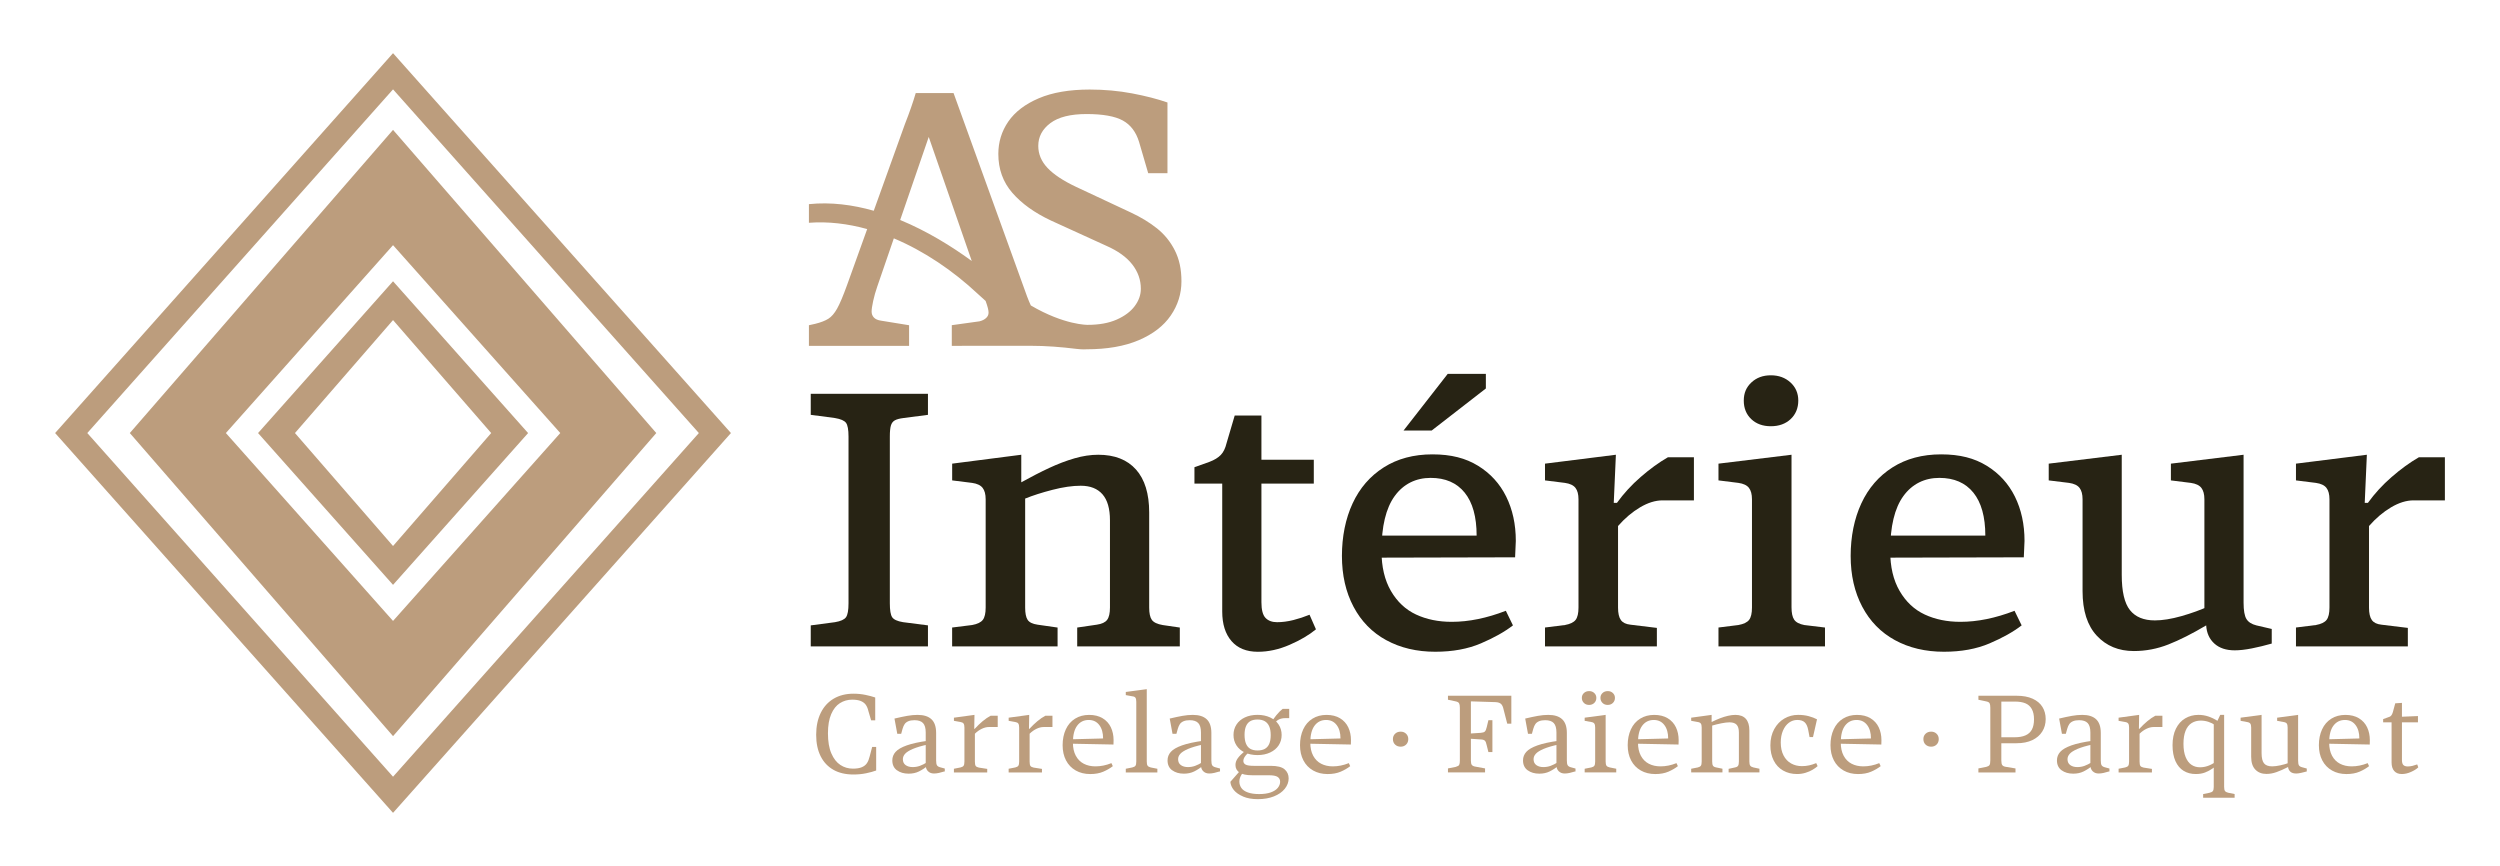 <?xml version="1.0" encoding="UTF-8"?>
<svg id="Calque_1" data-name="Calque 1" xmlns="http://www.w3.org/2000/svg" viewBox="0 0 1443.39 500">
  <defs>
    <style>
      .cls-1 {
        fill: #272314;
      }

      .cls-1, .cls-2 {
        stroke-width: 0px;
      }

      .cls-2 {
        fill: #bc9d7d;
      }
    </style>
  </defs>
  <g>
    <path class="cls-2" d="M226.92,162.39l-77.93,87.64,77.93,87.64,77.98-87.64-77.98-87.64ZM170.3,250.02l56.62-65.22,56.67,65.22-56.67,65.22-56.62-65.22Z"/>
    <path class="cls-2" d="M226.92,74.98L74.95,250.02l151.98,175,151.98-175L226.92,74.98ZM130.41,250.02l96.51-108.48,96.56,108.48-96.56,108.48-96.51-108.48Z"/>
    <path class="cls-2" d="M226.92,30.7L31.82,250.02l195.1,219.28,195.1-219.28L226.92,30.7ZM50.4,250.02L226.92,51.59l176.57,198.43-176.57,198.43L50.4,250.02Z"/>
  </g>
  <g>
    <g>
      <path class="cls-1" d="M468.09,361.07l13.99-1.85c3.29-.55,5.41-1.51,6.38-2.88.96-1.37,1.44-4.04,1.44-8.02v-96.26c0-3.98-.48-6.61-1.44-7.92-.96-1.3-3.08-2.23-6.38-2.78l-13.99-1.85v-12.14h67.67v12.14l-14.19,1.85c-2.2.28-3.84.72-4.94,1.33-1.1.62-1.85,1.61-2.26,2.98-.41,1.37-.62,3.5-.62,6.38v96.26c0,3.98.44,6.65,1.34,8.02.89,1.37,2.98,2.34,6.27,2.88l14.4,1.85v12.13h-67.67v-12.13Z"/>
      <path class="cls-1" d="M549.75,362.3l11.52-1.44c3.01-.55,5.07-1.54,6.17-2.98,1.1-1.44,1.64-3.81,1.64-7.09v-62.53c0-2.88-.58-5.07-1.75-6.58-1.17-1.51-3.19-2.47-6.07-2.88l-11.52-1.44v-9.67l39.9-5.14v23.04l-5.96-4.11,4.94-2.47c6.44-3.57,12.17-6.51,17.18-8.85,5-2.33,9.87-4.18,14.6-5.55s9.29-2.06,13.68-2.06c9.46,0,16.73,2.85,21.8,8.54,5.07,5.69,7.61,13.95,7.61,24.79v54.92c0,3.29.51,5.66,1.54,7.09,1.03,1.44,3.12,2.44,6.27,2.98l9.87,1.44v10.9h-59.24v-10.9l11.31-1.65c2.88-.41,4.87-1.33,5.96-2.78,1.1-1.44,1.64-3.81,1.64-7.09v-50.4c0-6.71-1.44-11.72-4.32-15.01-2.88-3.29-7.06-4.94-12.55-4.94-4.8,0-10.25.79-16.35,2.37-6.1,1.57-11.35,3.26-15.74,5.04v62.94c0,3.29.48,5.66,1.44,7.09.96,1.44,2.88,2.37,5.76,2.78l11.52,1.65v10.9h-60.88v-10.9Z"/>
      <path class="cls-1" d="M711.01,370.12c-3.57-4.11-5.35-9.8-5.35-17.07v-73.84h-16.04v-9.46l8.64-3.08c2.88-1.09,5.07-2.43,6.58-4.01,1.51-1.57,2.6-3.81,3.29-6.69l4.73-16.04h15.43v25.51h30.24v13.78h-30.24v68.49c0,4.39.79,7.4,2.37,9.05,1.57,1.64,3.81,2.47,6.69,2.47s6.14-.41,9.36-1.23c3.22-.82,6.34-1.85,9.36-3.08l3.7,8.43c-3.98,3.29-9.05,6.27-15.22,8.95-6.17,2.68-12.27,4.01-18.31,4.01-6.58,0-11.66-2.06-15.22-6.17Z"/>
      <path class="cls-1" d="M800.37,369.61c-8.16-4.45-14.47-10.9-18.92-19.34-4.46-8.43-6.68-18.2-6.68-29.31s2.06-21.5,6.17-30.34c4.11-8.85,10.11-15.77,18-20.78,7.88-5,17.24-7.51,28.08-7.51s19.2,2.2,26.33,6.58c7.13,4.39,12.55,10.32,16.25,17.79,3.7,7.48,5.56,16.01,5.56,25.61-.14,3.16-.28,6.31-.41,9.46l-84.95.21v-12.75h62.74c0-10.83-2.3-19.09-6.89-24.79-4.6-5.69-11.14-8.53-19.65-8.53s-15.7,3.49-20.77,10.49c-5.08,6.99-7.61,17.55-7.61,31.68,0,9.19,1.82,16.9,5.45,23.14,3.63,6.24,8.47,10.77,14.5,13.58,6.03,2.81,12.89,4.22,20.57,4.22,9.87,0,20.29-2.13,31.26-6.38l4.11,8.43c-4.8,3.7-10.97,7.17-18.51,10.39-7.54,3.22-16.32,4.83-26.33,4.83-10.7,0-20.13-2.23-28.28-6.68ZM835.86,215.86h22.01v8.43l-31.27,24.27h-16.25l25.51-32.71Z"/>
      <path class="cls-1" d="M892.01,362.3l11.52-1.44c3.01-.55,5.07-1.54,6.17-2.98,1.1-1.44,1.65-3.81,1.65-7.09v-62.53c0-2.88-.58-5.07-1.75-6.58-1.17-1.51-3.19-2.47-6.07-2.88l-11.52-1.44v-9.67l40.93-5.14-1.23,27.77h1.85c3.84-5.35,8.4-10.32,13.68-14.91,5.28-4.59,10.52-8.4,15.74-11.41h15.01v24.89h-18.1c-4.11,0-8.43,1.34-12.96,4.01-4.52,2.68-8.78,6.27-12.75,10.8v47.1c0,3.29.55,5.69,1.65,7.2,1.09,1.51,2.94,2.4,5.55,2.67l15.22,1.85v10.7h-64.59v-10.9Z"/>
      <path class="cls-1" d="M992.17,362.3l11.52-1.44c3.01-.55,5.07-1.54,6.17-2.98,1.1-1.44,1.65-3.81,1.65-7.09v-62.53c0-2.88-.58-5.07-1.75-6.58-1.17-1.51-3.19-2.47-6.07-2.88l-11.52-1.44v-9.67l42.17-5.14v88.03c0,3.29.51,5.69,1.54,7.2,1.03,1.51,2.98,2.54,5.86,3.09l11.93,1.44v10.9h-61.5v-10.9ZM1011.1,241.98c-2.88-2.74-4.32-6.31-4.32-10.7s1.47-7.74,4.42-10.49c2.94-2.74,6.68-4.11,11.21-4.11s8.3,1.37,11.31,4.11c3.01,2.75,4.53,6.24,4.53,10.49s-1.48,7.95-4.42,10.7c-2.95,2.74-6.76,4.11-11.42,4.11s-8.43-1.37-11.31-4.11Z"/>
      <path class="cls-1" d="M1094.09,369.61c-8.16-4.45-14.47-10.9-18.92-19.34-4.45-8.43-6.68-18.2-6.68-29.31s2.06-21.5,6.17-30.34c4.11-8.85,10.11-15.77,18-20.78,7.88-5,17.24-7.51,28.07-7.51s19.2,2.2,26.33,6.58c7.13,4.39,12.55,10.32,16.25,17.79,3.7,7.48,5.56,16.01,5.56,25.61-.14,3.16-.28,6.31-.41,9.46l-84.95.21v-12.75h62.73c0-10.83-2.3-19.09-6.89-24.79-4.6-5.69-11.14-8.53-19.65-8.53s-15.7,3.49-20.77,10.49c-5.08,6.99-7.61,17.55-7.61,31.68,0,9.19,1.81,16.9,5.45,23.14,3.63,6.24,8.47,10.77,14.5,13.58,6.03,2.81,12.89,4.22,20.57,4.22,9.87,0,20.29-2.13,31.26-6.38l4.11,8.43c-4.8,3.7-10.97,7.17-18.51,10.39-7.54,3.22-16.32,4.83-26.33,4.83-10.7,0-20.13-2.23-28.28-6.68Z"/>
      <path class="cls-1" d="M1210.61,367.04c-5.48-5.89-8.23-14.47-8.23-25.71v-53.07c0-2.88-.58-5.07-1.75-6.58-1.17-1.51-3.19-2.47-6.07-2.88l-11.72-1.44v-9.67l42.16-5.14v69.32c0,9.6,1.57,16.39,4.73,20.36,3.15,3.98,7.95,5.96,14.4,5.96,4.39,0,9.49-.82,15.32-2.47s11.28-3.63,16.35-5.96l-3.08,4.73v-66.23c0-2.88-.58-5.07-1.75-6.58-1.17-1.51-3.19-2.47-6.07-2.88l-11.52-1.44v-9.67l41.96-5.14v85.36c0,4.53.55,7.68,1.65,9.46,1.09,1.78,3.01,3.02,5.76,3.7l8.85,2.06v8.43c-3.84,1.1-7.65,2.02-11.42,2.78-3.77.75-7.09,1.13-9.98,1.13-4.94,0-8.85-1.31-11.72-3.91-2.88-2.6-4.46-6.1-4.73-10.49-8.09,4.8-15.36,8.47-21.8,11-6.45,2.54-13.1,3.81-19.95,3.81-8.78,0-15.91-2.95-21.39-8.85Z"/>
      <path class="cls-1" d="M1325.59,362.3l11.52-1.44c3.01-.55,5.07-1.54,6.17-2.98,1.1-1.44,1.65-3.81,1.65-7.09v-62.53c0-2.88-.58-5.07-1.75-6.58-1.17-1.51-3.19-2.47-6.07-2.88l-11.52-1.44v-9.67l40.93-5.14-1.23,27.77h1.85c3.84-5.35,8.4-10.32,13.68-14.91,5.28-4.59,10.52-8.4,15.74-11.41h15.01v24.89h-18.1c-4.11,0-8.43,1.34-12.96,4.01-4.52,2.68-8.78,6.27-12.75,10.8v47.1c0,3.29.55,5.69,1.65,7.2,1.09,1.51,2.94,2.4,5.55,2.67l15.22,1.85v10.7h-64.59v-10.9Z"/>
    </g>
    <path class="cls-2" d="M678.3,144.58c-2.56-5.05-6.01-9.3-10.33-12.74-4.31-3.43-9.37-6.5-15.16-9.19l-31.54-14.77c-7.4-3.5-12.91-7.13-16.48-10.92-3.56-3.77-5.34-8.02-5.34-12.73,0-5.25,2.31-9.64,6.97-13.14,4.66-3.5,11.63-5.25,20.92-5.25s16.41,1.25,20.92,3.74c4.53,2.49,7.65,6.64,9.41,12.44l5.25,17.98h11.12v-40.83c-5.79-2.02-12.6-3.77-20.42-5.25-7.82-1.48-15.98-2.22-24.46-2.22-11.73,0-21.54,1.68-29.43,5.05-7.87,3.36-13.74,7.85-17.58,13.43-3.85,5.6-5.76,11.84-5.76,18.7,0,8.77,2.69,16.25,8.09,22.46,5.38,6.19,12.8,11.52,22.24,15.96l31.93,14.57c6.75,2.96,11.77,6.57,15.07,10.81,3.3,4.24,4.95,8.94,4.95,14.04,0,3.52-1.17,6.86-3.54,10.02-2.35,3.16-5.83,5.76-10.42,7.78-4.57,2.02-10.16,3.03-16.77,3.03,0,0-13.29.24-32.79-11.2-.68-1.46-1.4-3.17-2.15-5.15l-42.46-117.47h-21.84c-1.49,5.12-3.57,11.12-6.27,17.99l-17.96,49.96c-12.14-3.45-24.79-5.11-37.44-3.82v10.76c11.13-.84,22.47.54,33.64,3.63l-11.6,32.27c-2.29,6.34-4.21,10.89-5.76,13.65-1.55,2.76-3.23,4.72-5.06,5.86-1.82,1.15-4.35,2.12-7.58,2.93l-3.64.81v11.93h57.83v-11.93l-16.17-2.63c-1.89-.27-3.27-.87-4.15-1.82-.88-.94-1.31-2.09-1.31-3.44s.3-3.4.91-6.17c.61-2.76,1.38-5.49,2.32-8.19l9.6-27.91c17.53,7.38,34.18,18.67,48.4,31.99,1.55,1.45,3.07,2.82,4.58,4.14l.09.26c1.08,2.97,1.62,5.12,1.62,6.47,0,1.21-.47,2.26-1.42,3.13-.94.88-2.22,1.52-3.84,1.92l-15.97,2.22v11.93l45.48-.03c8.83,0,17.64.69,26.41,1.78,3.83.47,5.91.24,5.91.24,11.86,0,21.92-1.75,30.13-5.25,8.21-3.5,14.39-8.25,18.5-14.26,4.1-5.99,6.16-12.56,6.16-19.71s-1.28-12.84-3.83-17.89ZM519.72,127.01l16.49-47.94,24.84,71.61c-11.62-8.48-25.81-17.26-41.33-23.67Z"/>
    <g>
      <g>
        <path class="cls-2" d="M481.21,444.46c-3.2-1.79-5.67-4.4-7.4-7.83-1.73-3.44-2.59-7.57-2.59-12.4s.87-9.03,2.62-12.61c1.75-3.58,4.25-6.33,7.49-8.24,3.25-1.92,7.06-2.87,11.43-2.87,2.41,0,4.72.23,6.93.69,2.21.46,4.08.96,5.62,1.5v13.17h-2.37l-1.56-5.3c-.33-1.46-.82-2.65-1.47-3.59-.65-.94-1.6-1.68-2.87-2.22s-2.94-.81-5.03-.81c-2.58,0-4.93.67-7.06,2-2.12,1.33-3.81,3.46-5.06,6.37-1.25,2.92-1.87,6.6-1.87,11.05,0,4.71.65,8.58,1.97,11.61,1.31,3.04,3.05,5.27,5.22,6.68,2.16,1.42,4.58,2.12,7.24,2.12,2.12,0,3.84-.28,5.15-.84,1.31-.56,2.3-1.35,2.96-2.37.67-1.02,1.19-2.32,1.56-3.9l1.43-5.43h2.31v13.61c-1.54.58-3.47,1.11-5.78,1.59-2.31.48-4.76.72-7.34.72-4.49,0-8.35-.9-11.55-2.69Z"/>
        <path class="cls-2" d="M517.86,444.74c-1.79-1.31-2.68-3.22-2.68-5.71,0-1.88.63-3.52,1.9-4.94,1.27-1.41,3.42-2.66,6.46-3.74,3.04-1.08,7.16-1.98,12.36-2.69v2.12c-3.79.84-6.75,1.71-8.87,2.62-2.12.92-3.61,1.85-4.47,2.81s-1.28,2-1.28,3.12c0,1.5.53,2.63,1.59,3.4,1.06.77,2.42,1.15,4.09,1.15,1.42,0,2.78-.23,4.09-.69,1.31-.46,2.8-1.21,4.47-2.25l.94,1.56-.44.37c-1.92,1.5-3.74,2.68-5.46,3.53-1.73.85-3.72,1.28-5.96,1.28-2.71,0-4.96-.66-6.74-1.97ZM535.78,445.28c-.88-.88-1.31-2.06-1.31-3.56v-18.8c0-2.54-.52-4.36-1.56-5.46-1.04-1.1-2.68-1.65-4.93-1.65-1.42,0-2.59.2-3.53.59-.94.4-1.64.94-2.12,1.62-.48.69-.88,1.59-1.22,2.72l-.81,2.93h-2.25l-1.62-8.8c2.83-.67,5.28-1.19,7.34-1.56,2.06-.38,4.07-.56,6.03-.56,3.5,0,6.15.83,7.96,2.5,1.81,1.67,2.72,4.31,2.72,7.93v15.86c0,1.33.16,2.26.47,2.78.31.52.91.91,1.78,1.15l2.75.75v1.69l-.5.06c-.88.29-1.83.55-2.87.78s-2,.34-2.87.34c-1.42,0-2.56-.44-3.43-1.31Z"/>
        <path class="cls-2" d="M550.76,443.84l3.81-.75c.88-.21,1.47-.54,1.78-1s.47-1.25.47-2.37v-19.67c0-1.08-.17-1.85-.5-2.31-.33-.46-.92-.75-1.75-.88l-3.81-.69v-1.81l11.86-1.62-.13,8.06h.25c1.54-1.66,3.08-3.15,4.62-4.43,1.54-1.29,3.06-2.33,4.56-3.12h4.12v6.5h-5.12c-1.29,0-2.65.34-4.09,1.03-1.44.69-2.76,1.63-3.97,2.84v16.05c0,1.21.15,2.04.44,2.5.29.46.91.79,1.87,1l4.81.75v2.06h-19.23v-2.12Z"/>
        <path class="cls-2" d="M582.36,443.84l3.81-.75c.88-.21,1.47-.54,1.78-1s.47-1.25.47-2.37v-19.67c0-1.08-.17-1.85-.5-2.31-.33-.46-.92-.75-1.75-.88l-3.81-.69v-1.81l11.86-1.62-.13,8.06h.25c1.54-1.66,3.08-3.15,4.62-4.43,1.54-1.29,3.06-2.33,4.56-3.12h4.12v6.5h-5.12c-1.29,0-2.65.34-4.09,1.03-1.44.69-2.76,1.63-3.97,2.84v16.05c0,1.21.15,2.04.44,2.5.29.46.91.79,1.87,1l4.81.75v2.06h-19.23v-2.12Z"/>
        <path class="cls-2" d="M621.07,444.84c-2.41-1.37-4.28-3.31-5.59-5.81-1.31-2.5-1.97-5.43-1.97-8.81s.62-6.45,1.84-9.11c1.23-2.67,3.01-4.72,5.34-6.18,2.33-1.46,5.04-2.18,8.12-2.18s5.68.65,7.81,1.94c2.12,1.29,3.71,3.04,4.75,5.24s1.56,4.68,1.56,7.43c0,.79-.02,1.62-.06,2.5l-25.41-.5v-2.5l19.42-.5c0-3.25-.74-5.84-2.22-7.77-1.48-1.94-3.51-2.91-6.09-2.91-2.79,0-5.01,1.09-6.65,3.28s-2.47,5.44-2.47,9.77c0,3,.55,5.53,1.66,7.59,1.1,2.06,2.63,3.6,4.59,4.62,1.95,1.02,4.2,1.53,6.74,1.53,3.08,0,6.16-.62,9.24-1.87l.81,1.75c-1.54,1.21-3.37,2.27-5.5,3.19-2.12.91-4.64,1.37-7.55,1.37-3.17,0-5.95-.69-8.37-2.06Z"/>
        <path class="cls-2" d="M649.98,443.84l3.75-.75c.91-.21,1.53-.54,1.84-1s.47-1.25.47-2.37v-34.53c0-1.13-.17-1.92-.5-2.37-.33-.46-.94-.73-1.81-.81l-3.75-.69v-1.81l12.11-1.62v41.77c0,1.17.16,1.98.5,2.44s.94.79,1.81,1l3.81.75v2.12h-18.23v-2.12Z"/>
        <path class="cls-2" d="M676.77,444.74c-1.79-1.31-2.68-3.22-2.68-5.71,0-1.88.63-3.52,1.9-4.94,1.27-1.41,3.42-2.66,6.46-3.74,3.04-1.08,7.16-1.98,12.36-2.69v2.12c-3.79.84-6.75,1.71-8.87,2.62-2.12.92-3.61,1.85-4.47,2.81s-1.28,2-1.28,3.12c0,1.5.53,2.63,1.59,3.4,1.06.77,2.42,1.15,4.09,1.15,1.42,0,2.78-.23,4.09-.69,1.31-.46,2.8-1.21,4.47-2.25l.94,1.56-.44.37c-1.92,1.5-3.74,2.68-5.46,3.53-1.73.85-3.72,1.28-5.96,1.28-2.71,0-4.96-.66-6.74-1.97ZM694.69,445.28c-.88-.88-1.31-2.06-1.31-3.56v-18.8c0-2.54-.52-4.36-1.56-5.46-1.04-1.1-2.68-1.65-4.93-1.65-1.42,0-2.59.2-3.53.59-.94.4-1.64.94-2.12,1.62-.48.69-.88,1.59-1.22,2.72l-.81,2.93h-2.25l-1.62-8.8c2.83-.67,5.28-1.19,7.34-1.56,2.06-.38,4.07-.56,6.03-.56,3.5,0,6.15.83,7.96,2.5,1.81,1.67,2.72,4.31,2.72,7.93v15.86c0,1.33.16,2.26.47,2.78.31.52.91.91,1.78,1.15l2.75.75v1.69l-.5.06c-.88.29-1.83.55-2.87.78s-2,.34-2.87.34c-1.42,0-2.56-.44-3.43-1.31Z"/>
        <path class="cls-2" d="M717.73,459.88c-2.37-1-4.16-2.25-5.37-3.74-1.21-1.5-1.87-3.08-2-4.75l5.31-6.05,1.75,1c-.46.58-.89,1.3-1.28,2.16-.4.85-.59,1.74-.59,2.65,0,1.41.39,2.67,1.15,3.78.77,1.1,2.02,1.97,3.75,2.59,1.73.63,3.9.94,6.53.94s4.95-.32,6.74-.97,3.13-1.52,4.03-2.62c.89-1.1,1.34-2.28,1.34-3.53s-.48-2.13-1.44-2.78-2.66-.96-5.12-.96h-9.55c-3.37,0-5.83-.52-7.37-1.56s-2.31-2.5-2.31-4.37c0-1.37.45-2.68,1.34-3.9.89-1.23,2.24-2.59,4.03-4.09l1.87,1.12c-.88.79-1.54,1.56-2,2.31-.46.75-.69,1.48-.69,2.18,0,.96.44,1.68,1.31,2.16.87.48,2.5.72,4.87.72h9.68c3.79,0,6.45.68,7.99,2.03,1.54,1.35,2.31,3.09,2.31,5.21s-.75,4.18-2.25,6.03c-1.5,1.85-3.59,3.31-6.28,4.37-2.68,1.06-5.76,1.59-9.21,1.59s-6.18-.5-8.55-1.5ZM718.76,434.5c-2.1-.98-3.72-2.35-4.87-4.12-1.15-1.77-1.72-3.78-1.72-6.03s.57-4.26,1.72-6.03c1.14-1.77,2.77-3.14,4.87-4.12,2.1-.98,4.53-1.47,7.27-1.47s5.18.5,7.31,1.5c2.12,1,3.76,2.37,4.9,4.12,1.14,1.75,1.72,3.74,1.72,5.99s-.57,4.25-1.72,5.99c-1.15,1.75-2.78,3.12-4.9,4.12-2.12,1-4.56,1.5-7.31,1.5s-5.17-.49-7.27-1.47ZM730.22,432.38c1.12-.6,1.98-1.56,2.56-2.87.58-1.31.87-3.01.87-5.09s-.29-3.72-.87-5.06c-.58-1.33-1.44-2.32-2.56-2.97-1.12-.64-2.52-.97-4.18-.97s-3.04.3-4.12.91c-1.08.6-1.92,1.56-2.5,2.87-.58,1.31-.87,2.99-.87,5.03s.28,3.8.84,5.15c.56,1.35,1.39,2.34,2.5,2.97,1.1.62,2.49.94,4.15.94s3.06-.3,4.18-.9ZM736.93,412.9c1.27-1.56,2.49-2.78,3.65-3.65h3.75v5.37h-2.25c-1.33,0-2.51.23-3.53.69s-1.9,1.23-2.65,2.31l-1.81.31-.31-.5c.83-1.46,1.88-2.97,3.15-4.53Z"/>
        <path class="cls-2" d="M758.13,444.84c-2.41-1.37-4.28-3.31-5.59-5.81-1.31-2.5-1.97-5.43-1.97-8.81s.62-6.45,1.84-9.11c1.23-2.67,3.01-4.72,5.34-6.18,2.33-1.46,5.04-2.18,8.12-2.18s5.68.65,7.81,1.94c2.12,1.29,3.71,3.04,4.75,5.24s1.56,4.68,1.56,7.43c0,.79-.02,1.62-.06,2.5l-25.41-.5v-2.5l19.42-.5c0-3.25-.74-5.84-2.22-7.77-1.48-1.94-3.51-2.91-6.09-2.91-2.79,0-5.01,1.09-6.65,3.28s-2.47,5.44-2.47,9.77c0,3,.55,5.53,1.66,7.59,1.1,2.06,2.63,3.6,4.59,4.62,1.95,1.02,4.2,1.53,6.74,1.53,3.08,0,6.16-.62,9.24-1.87l.81,1.75c-1.54,1.21-3.37,2.27-5.5,3.19-2.12.91-4.64,1.37-7.55,1.37-3.17,0-5.95-.69-8.37-2.06Z"/>
        <path class="cls-2" d="M805.46,429.88c-.84-.81-1.25-1.86-1.25-3.15s.41-2.28,1.25-3.09c.83-.81,1.91-1.22,3.25-1.22,1.25,0,2.29.41,3.12,1.22.83.81,1.25,1.84,1.25,3.09s-.42,2.34-1.25,3.15c-.83.81-1.87,1.22-3.12,1.22-1.33,0-2.41-.41-3.25-1.22Z"/>
        <path class="cls-2" d="M835.99,443.65l4.49-.88c.62-.21,1.1-.41,1.44-.59.33-.19.57-.53.72-1.03.14-.5.22-1.23.22-2.19v-30.34c0-1.17-.15-2.02-.44-2.56-.29-.54-.96-.91-2-1.12l-4.43-.94v-2.31h36.59v16.11h-2.37l-2.12-8.24c-.29-1.41-.76-2.44-1.41-3.09-.65-.64-1.7-1.01-3.15-1.09l-14.3-.44v18.54l5.68-.37c1.13-.08,1.92-.33,2.37-.75s.83-1.29,1.12-2.62l.94-3.93h2.31v18.42h-2.31l-1-4c-.25-1.29-.6-2.15-1.06-2.59s-1.25-.68-2.37-.72l-5.68-.38v12.68c0,1.12.18,1.93.53,2.4.36.48.99.8,1.9.97l5.75,1.06v2.31h-21.42v-2.31Z"/>
        <path class="cls-2" d="M882.01,444.74c-1.79-1.31-2.69-3.22-2.69-5.71,0-1.88.63-3.52,1.9-4.94,1.27-1.41,3.43-2.66,6.46-3.74,3.04-1.08,7.16-1.98,12.36-2.69v2.12c-3.79.84-6.74,1.71-8.87,2.62-2.12.92-3.61,1.85-4.47,2.81s-1.28,2-1.28,3.12c0,1.5.53,2.63,1.59,3.4s2.42,1.15,4.09,1.15c1.42,0,2.78-.23,4.09-.69,1.31-.46,2.8-1.21,4.46-2.25l.94,1.56-.43.37c-1.92,1.5-3.74,2.68-5.47,3.53-1.73.85-3.71,1.28-5.96,1.28-2.71,0-4.95-.66-6.74-1.97ZM899.93,445.28c-.88-.88-1.31-2.06-1.31-3.56v-18.8c0-2.54-.52-4.36-1.56-5.46-1.04-1.1-2.68-1.65-4.93-1.65-1.42,0-2.59.2-3.53.59-.94.4-1.64.94-2.12,1.62-.48.69-.89,1.59-1.22,2.72l-.81,2.93h-2.25l-1.62-8.8c2.83-.67,5.28-1.19,7.34-1.56,2.06-.38,4.07-.56,6.03-.56,3.5,0,6.15.83,7.96,2.5,1.81,1.67,2.72,4.31,2.72,7.93v15.86c0,1.33.15,2.26.47,2.78.31.52.91.91,1.78,1.15l2.75.75v1.69l-.5.06c-.88.29-1.83.55-2.87.78s-2,.34-2.87.34c-1.41,0-2.56-.44-3.43-1.31Z"/>
        <path class="cls-2" d="M914.92,443.84l3.81-.75c.87-.21,1.47-.54,1.78-1s.47-1.25.47-2.37v-19.67c0-1.08-.16-1.85-.5-2.31-.33-.46-.91-.75-1.75-.88l-3.81-.69v-1.81l12.11-1.62v26.91c0,1.12.16,1.93.47,2.4.31.48.94.82,1.9,1.03l3.75.75v2.12h-18.23v-2.12Z"/>
        <path class="cls-2" d="M947.32,444.84c-2.42-1.37-4.28-3.31-5.59-5.81-1.31-2.5-1.97-5.43-1.97-8.81s.61-6.45,1.84-9.11c1.23-2.67,3.01-4.72,5.34-6.18,2.33-1.46,5.04-2.18,8.12-2.18s5.68.65,7.81,1.94c2.12,1.29,3.71,3.04,4.75,5.24s1.56,4.68,1.56,7.43c0,.79-.02,1.62-.06,2.5l-25.41-.5v-2.5l19.42-.5c0-3.25-.74-5.84-2.22-7.77-1.48-1.94-3.51-2.91-6.09-2.91-2.79,0-5.01,1.09-6.65,3.28-1.65,2.18-2.47,5.44-2.47,9.77,0,3,.55,5.53,1.65,7.59,1.1,2.06,2.63,3.6,4.59,4.62,1.95,1.02,4.2,1.53,6.74,1.53,3.08,0,6.16-.62,9.24-1.87l.81,1.75c-1.54,1.21-3.38,2.27-5.5,3.19-2.12.91-4.64,1.37-7.56,1.37-3.16,0-5.95-.69-8.36-2.06Z"/>
        <path class="cls-2" d="M976.42,443.84l3.81-.75c.87-.21,1.47-.54,1.78-1s.47-1.25.47-2.37v-19.67c0-1.08-.16-1.85-.5-2.31-.33-.46-.91-.75-1.75-.88l-3.81-.69v-1.81l11.8-1.62v5.68l-1.37-.94,1.25-.56c1.75-.87,3.4-1.61,4.96-2.22,1.56-.6,3.1-1.08,4.62-1.43s2.92-.53,4.21-.53c2.71,0,4.73.76,6.09,2.28,1.35,1.52,2.03,3.76,2.03,6.71v17.92c0,1.12.17,1.93.5,2.4.33.48.94.82,1.81,1.03l3.5.75v2.12h-17.79v-2.06l3.68-.81c.88-.16,1.47-.49,1.78-.97.31-.48.47-1.3.47-2.46v-16.74c0-2.04-.43-3.53-1.28-4.46s-2.24-1.41-4.15-1.41c-1.25,0-2.8.19-4.65.56-1.85.37-3.63.81-5.34,1.31v20.73c0,1.17.16,1.99.47,2.46.31.48.93.8,1.84.97l3.62.75v2.12h-18.05v-2.12Z"/>
        <path class="cls-2" d="M1029.47,444.87c-2.35-1.35-4.16-3.29-5.43-5.81-1.27-2.52-1.9-5.42-1.9-8.71,0-3.58.74-6.71,2.22-9.4,1.48-2.68,3.44-4.72,5.87-6.12,2.43-1.4,5.06-2.09,7.9-2.09,2.29,0,4.35.25,6.18.75s3.41,1.1,4.75,1.81l-2.31,10.24h-2l-.75-4c-.37-2.04-1.04-3.53-2-4.46s-2.4-1.41-4.31-1.41c-1.79,0-3.4.53-4.84,1.59-1.44,1.06-2.58,2.58-3.44,4.56-.85,1.98-1.28,4.26-1.28,6.84,0,2.91.53,5.4,1.59,7.46,1.06,2.06,2.52,3.61,4.37,4.65,1.85,1.04,3.92,1.56,6.21,1.56,1.5,0,2.9-.14,4.21-.44,1.31-.29,2.68-.72,4.09-1.31l.81,1.75c-.79.71-1.76,1.41-2.91,2.09-1.14.69-2.5,1.27-4.06,1.75-1.56.48-3.2.72-4.9.72-3.04,0-5.74-.68-8.08-2.03Z"/>
        <path class="cls-2" d="M1064.4,444.84c-2.42-1.37-4.28-3.31-5.59-5.81-1.31-2.5-1.97-5.43-1.97-8.81s.61-6.45,1.84-9.11c1.23-2.67,3.01-4.72,5.34-6.18,2.33-1.46,5.04-2.18,8.12-2.18s5.68.65,7.81,1.94c2.12,1.29,3.71,3.04,4.75,5.24s1.56,4.68,1.56,7.43c0,.79-.02,1.62-.06,2.5l-25.41-.5v-2.5l19.42-.5c0-3.25-.74-5.84-2.22-7.77-1.48-1.94-3.51-2.91-6.09-2.91-2.79,0-5.01,1.09-6.65,3.28-1.65,2.18-2.47,5.44-2.47,9.77,0,3,.55,5.53,1.65,7.59,1.1,2.06,2.63,3.6,4.59,4.62,1.95,1.02,4.2,1.53,6.74,1.53,3.08,0,6.16-.62,9.24-1.87l.81,1.75c-1.54,1.21-3.38,2.27-5.5,3.19-2.12.91-4.64,1.37-7.56,1.37-3.16,0-5.95-.69-8.36-2.06Z"/>
        <path class="cls-2" d="M1111.73,429.88c-.84-.81-1.25-1.86-1.25-3.15s.42-2.28,1.25-3.09c.83-.81,1.91-1.22,3.25-1.22,1.25,0,2.29.41,3.12,1.22.83.81,1.25,1.84,1.25,3.09s-.42,2.34-1.25,3.15c-.83.81-1.87,1.22-3.12,1.22-1.33,0-2.41-.41-3.25-1.22Z"/>
        <path class="cls-2" d="M1142.26,443.65l4.49-.88c.96-.25,1.59-.6,1.9-1.06.31-.46.47-1.37.47-2.75v-30.34c0-1.21-.14-2.07-.41-2.59-.27-.52-.95-.89-2.03-1.09l-4.43-.94v-2.31h22.04c3.66,0,6.75.57,9.27,1.71,2.52,1.15,4.4,2.73,5.65,4.75,1.25,2.02,1.88,4.36,1.88,7.03s-.67,5.11-2,7.21c-1.33,2.11-3.25,3.75-5.75,4.94-2.5,1.18-5.52,1.78-9.05,1.78h-8.81v9.93c0,1.29.18,2.18.53,2.68.36.5,1.01.84,1.97,1l5.68.94v2.31h-21.42v-2.31ZM1169.36,424.6c1.66-.71,2.91-1.82,3.74-3.34.83-1.52,1.25-3.5,1.25-5.96s-.43-4.39-1.28-5.93c-.85-1.54-2.08-2.64-3.68-3.31-1.6-.66-3.63-1-6.09-1h-7.81v20.6h7.81c2.37,0,4.39-.35,6.06-1.06Z"/>
        <path class="cls-2" d="M1190.28,444.74c-1.79-1.31-2.69-3.22-2.69-5.71,0-1.88.63-3.52,1.9-4.94,1.27-1.41,3.43-2.66,6.46-3.74,3.04-1.08,7.16-1.98,12.36-2.69v2.12c-3.79.84-6.74,1.71-8.87,2.62-2.12.92-3.61,1.85-4.47,2.81-.85.96-1.28,2-1.28,3.12,0,1.5.53,2.63,1.59,3.4s2.42,1.15,4.09,1.15c1.42,0,2.78-.23,4.09-.69,1.31-.46,2.8-1.21,4.46-2.25l.94,1.56-.43.37c-1.92,1.5-3.74,2.68-5.47,3.53-1.73.85-3.71,1.28-5.96,1.28-2.71,0-4.95-.66-6.74-1.97ZM1208.2,445.28c-.88-.88-1.31-2.06-1.31-3.56v-18.8c0-2.54-.52-4.36-1.56-5.46-1.04-1.1-2.68-1.65-4.93-1.65-1.42,0-2.59.2-3.53.59-.94.4-1.64.94-2.12,1.62-.48.69-.89,1.59-1.22,2.72l-.81,2.93h-2.25l-1.62-8.8c2.83-.67,5.28-1.19,7.34-1.56,2.06-.38,4.07-.56,6.03-.56,3.5,0,6.15.83,7.96,2.5,1.81,1.67,2.72,4.31,2.72,7.93v15.86c0,1.33.15,2.26.47,2.78.31.52.91.91,1.78,1.15l2.75.75v1.69l-.5.06c-.88.29-1.83.55-2.87.78s-2,.34-2.87.34c-1.41,0-2.56-.44-3.43-1.31Z"/>
        <path class="cls-2" d="M1223.18,443.84l3.81-.75c.87-.21,1.47-.54,1.78-1s.47-1.25.47-2.37v-19.67c0-1.08-.16-1.85-.5-2.31-.33-.46-.91-.75-1.75-.88l-3.81-.69v-1.81l11.86-1.62-.12,8.06h.25c1.54-1.66,3.08-3.15,4.62-4.43,1.54-1.29,3.06-2.33,4.56-3.12h4.12v6.5h-5.12c-1.29,0-2.65.34-4.09,1.03-1.43.69-2.76,1.63-3.96,2.84v16.05c0,1.21.15,2.04.44,2.5.29.46.91.79,1.87,1l4.81.75v2.06h-19.23v-2.12Z"/>
        <path class="cls-2" d="M1272.01,458.45l3.74-.75c.91-.21,1.54-.54,1.87-1s.5-1.23.5-2.31v-11.24l-.62.5c-1.37.96-2.83,1.74-4.37,2.34s-3.33.9-5.37.9c-2.67,0-5.01-.61-7.02-1.84-2.02-1.23-3.59-3.09-4.72-5.59-1.12-2.5-1.69-5.58-1.69-9.24s.65-6.87,1.94-9.49c1.29-2.62,3.07-4.61,5.34-5.96,2.27-1.35,4.84-2.03,7.71-2.03,1.95,0,3.84.3,5.65.9,1.81.61,3.57,1.45,5.28,2.53l1.62-3.43h2.25v41.52c0,1.17.16,1.98.5,2.44s.96.79,1.87,1l3.68.75v2.12h-18.17v-2.12ZM1279.25,439.84l-1.12,2.56v-25.04l.87,1.37c-1.17-.83-2.47-1.49-3.93-1.97-1.46-.48-2.94-.72-4.43-.72-2,0-3.76.48-5.28,1.43-1.52.96-2.69,2.44-3.5,4.43s-1.22,4.52-1.22,7.55.42,5.63,1.25,7.65c.83,2.02,1.95,3.51,3.37,4.46,1.41.96,3.06,1.44,4.93,1.44,3.08,0,6.1-1.06,9.05-3.19Z"/>
        <path class="cls-2" d="M1302.14,444.34c-1.6-1.66-2.41-4.12-2.41-7.37v-16.92c0-1.08-.18-1.85-.53-2.31-.35-.46-.99-.75-1.9-.88l-3.68-.69v-1.81l12.12-1.62v22.04c0,2.79.47,4.77,1.4,5.93s2.51,1.75,4.72,1.75c1.33,0,2.89-.2,4.68-.59,1.79-.39,3.44-.86,4.93-1.41l-.69.94v-21.35c0-1.08-.17-1.85-.5-2.31-.33-.46-.96-.75-1.88-.88l-3.68-.69v-1.81l12.11-1.62v26.29c0,1.33.15,2.26.44,2.78.29.52.9.91,1.81,1.15l2.75.75v1.69c-.91.25-1.96.51-3.12.78-1.17.27-2.14.41-2.93.41-1.5,0-2.64-.34-3.4-1.03-.77-.69-1.22-1.59-1.35-2.72-2.45,1.25-4.67,2.23-6.65,2.93-1.98.71-3.92,1.06-5.84,1.06-2.67,0-4.8-.84-6.4-2.5Z"/>
        <path class="cls-2" d="M1346.38,444.84c-2.42-1.37-4.28-3.31-5.59-5.81-1.31-2.5-1.97-5.43-1.97-8.81s.61-6.45,1.84-9.11c1.23-2.67,3.01-4.72,5.34-6.18,2.33-1.46,5.04-2.18,8.12-2.18s5.68.65,7.81,1.94c2.12,1.29,3.71,3.04,4.75,5.24s1.56,4.68,1.56,7.43c0,.79-.02,1.62-.06,2.5l-25.41-.5v-2.5l19.42-.5c0-3.25-.74-5.84-2.22-7.77-1.48-1.94-3.51-2.91-6.09-2.91-2.79,0-5.01,1.09-6.65,3.28-1.65,2.18-2.47,5.44-2.47,9.77,0,3,.55,5.53,1.65,7.59,1.1,2.06,2.63,3.6,4.59,4.62,1.95,1.02,4.2,1.53,6.74,1.53,3.08,0,6.16-.62,9.24-1.87l.81,1.75c-1.54,1.21-3.38,2.27-5.5,3.19-2.12.91-4.64,1.37-7.56,1.37-3.16,0-5.95-.69-8.36-2.06Z"/>
        <path class="cls-2" d="M1382.32,445.15c-1.02-1.17-1.53-2.81-1.53-4.94v-23.16h-4.87v-1.87l2.75-1c.83-.21,1.46-.54,1.87-1s.75-1.14,1-2.06l1.37-5.06,3.87-.25v7.99l9.24-.38v3.62h-9.24v21.79c0,1.33.27,2.28.81,2.84.54.56,1.4.84,2.56.84.87,0,1.78-.11,2.72-.34s1.84-.51,2.72-.84l.62,1.69c-.91.91-2.29,1.79-4.12,2.62-1.83.83-3.62,1.25-5.37,1.25-1.92,0-3.38-.58-4.4-1.75Z"/>
      </g>
      <path class="cls-2" d="M914.48,405.84c-.79-.77-1.19-1.74-1.19-2.9s.39-2.06,1.19-2.81c.79-.75,1.81-1.12,3.06-1.12,1.16,0,2.14.37,2.93,1.12.79.75,1.19,1.69,1.19,2.81s-.4,2.13-1.19,2.9c-.79.77-1.79,1.15-3,1.15s-2.21-.38-3-1.15Z"/>
      <path class="cls-2" d="M925.22,405.84c-.79-.77-1.19-1.74-1.19-2.9s.39-2.06,1.19-2.81c.79-.75,1.81-1.12,3.06-1.12,1.16,0,2.14.37,2.93,1.12.79.75,1.19,1.69,1.19,2.81s-.4,2.13-1.19,2.9c-.79.77-1.79,1.15-3,1.15s-2.21-.38-3-1.15Z"/>
    </g>
  </g>
</svg>